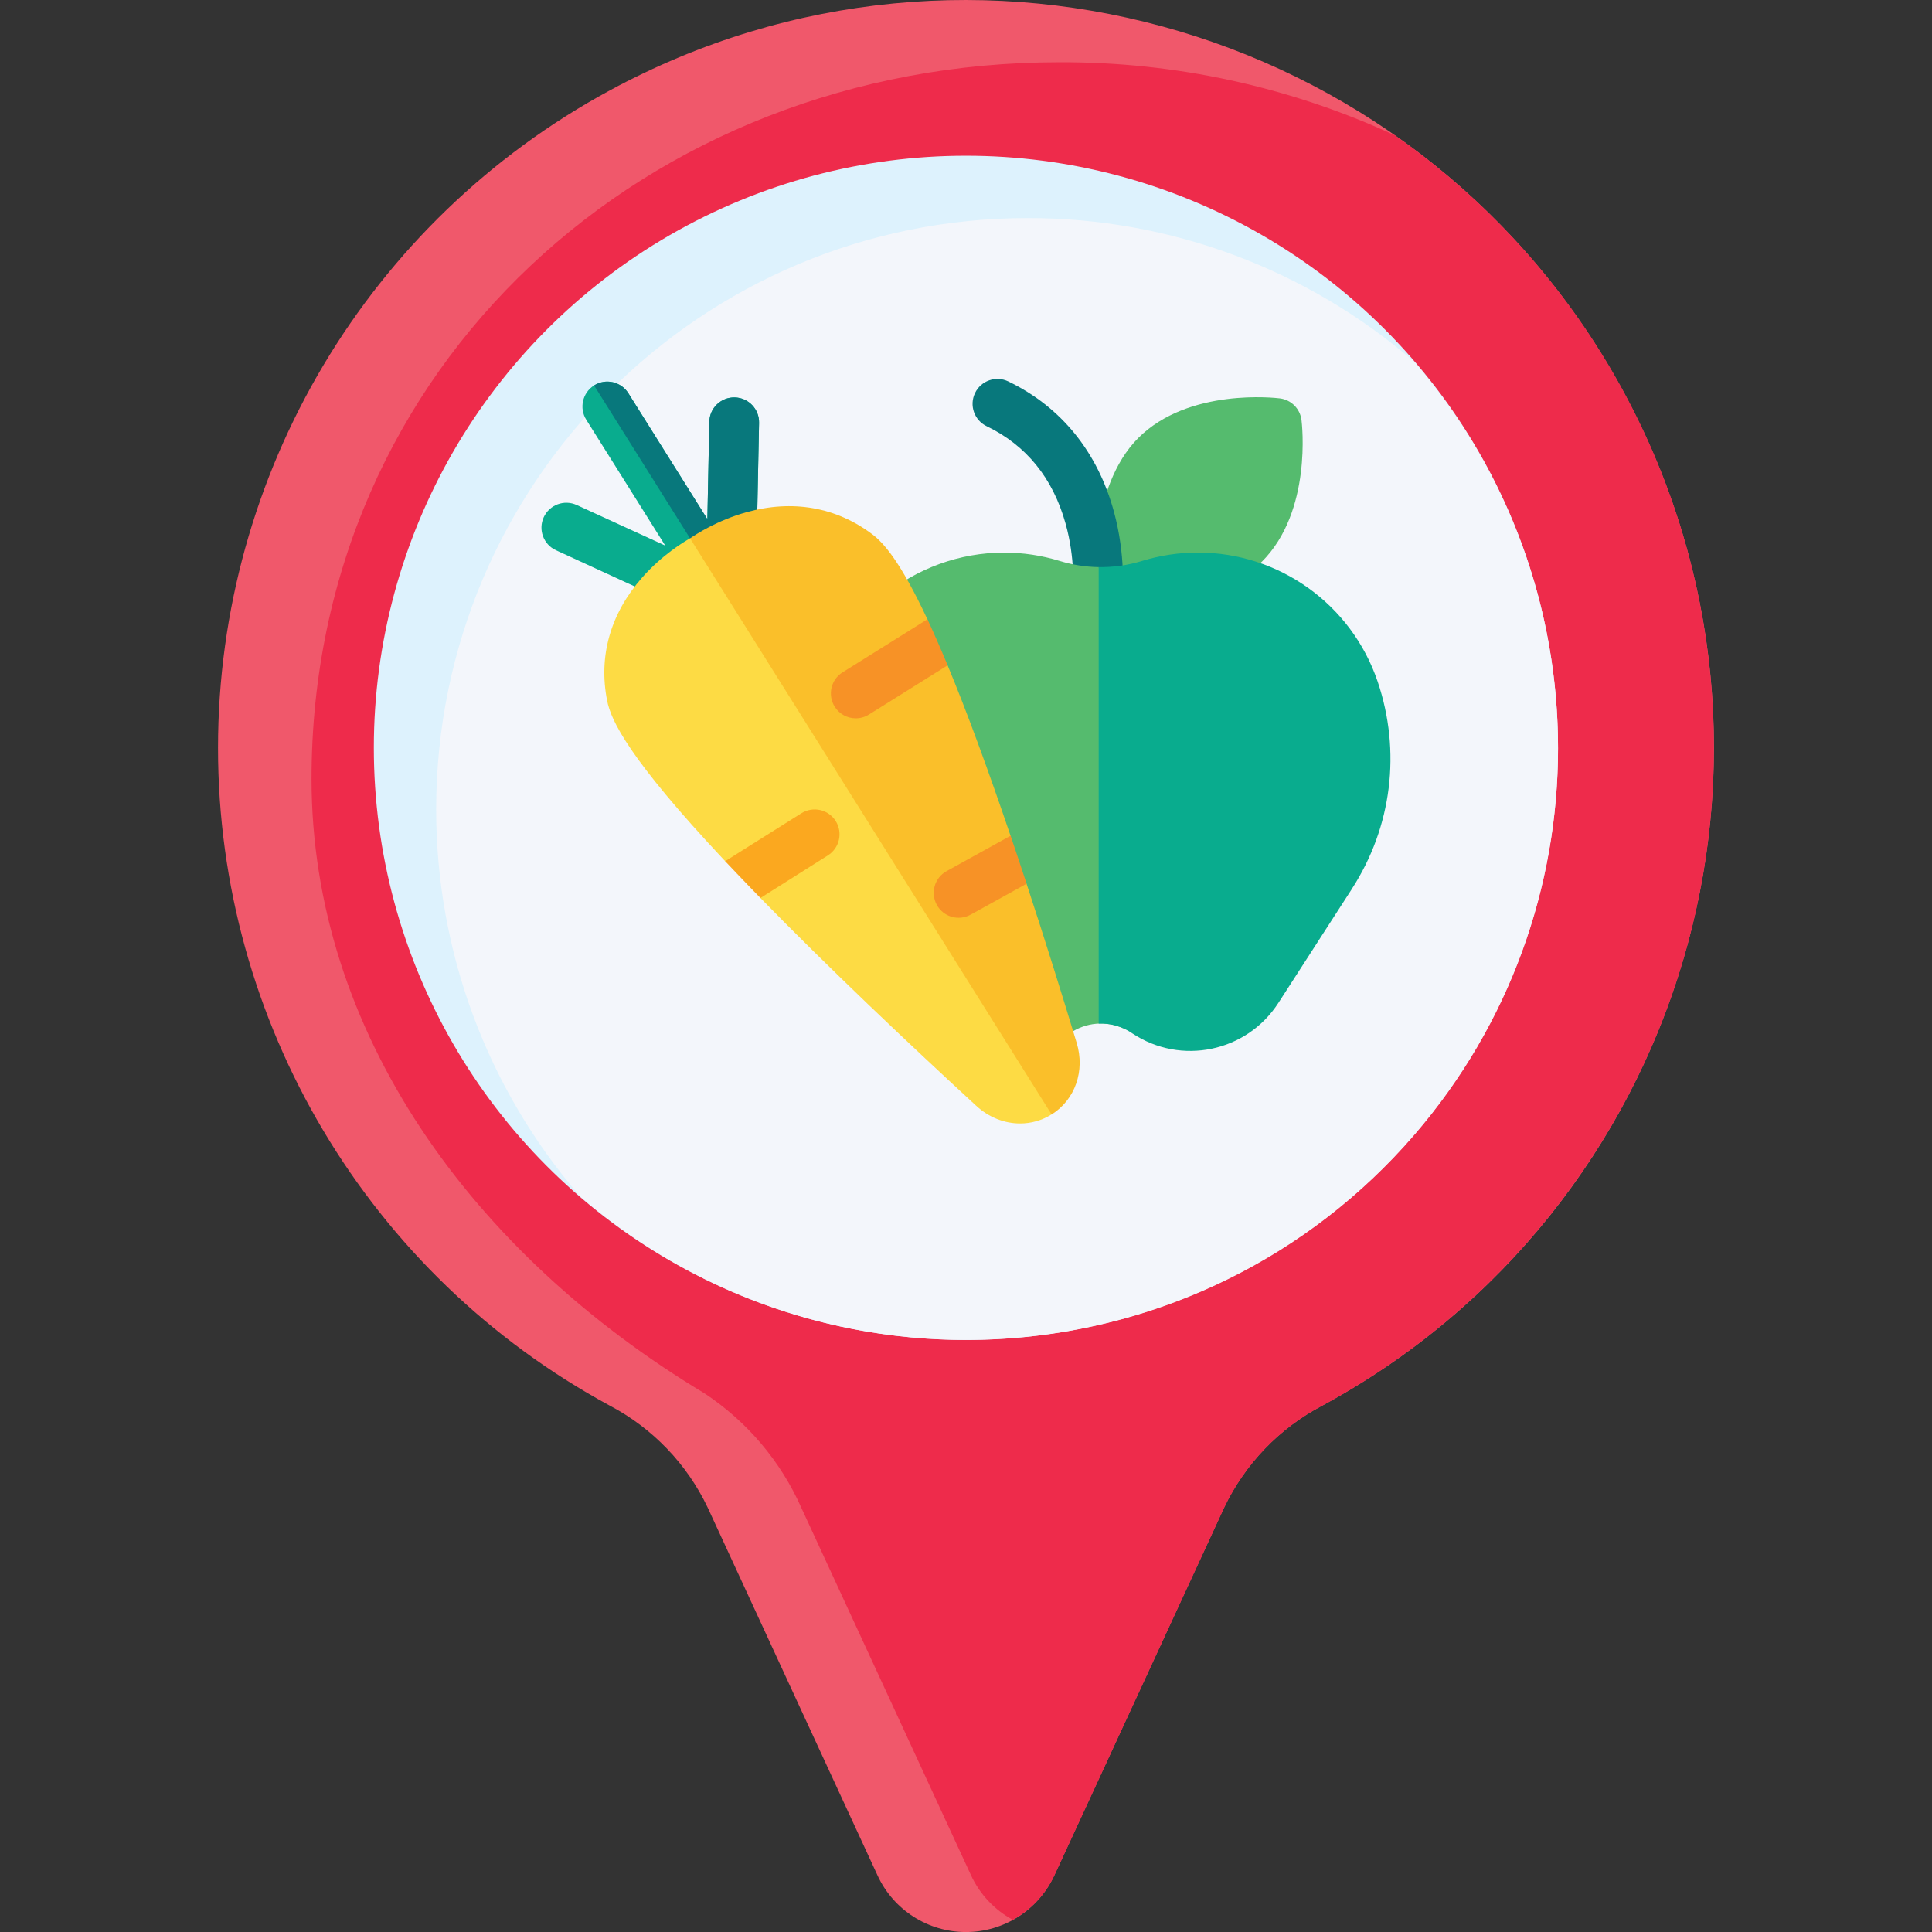 ﻿<?xml version="1.0" encoding="UTF-8"?>
<svg id="Layer_1" data-name="Layer 1" xmlns="http://www.w3.org/2000/svg" viewBox="0 0 512 512">
  <rect x="0" y="0" width="512" height="512" fill="#333333" stroke="none"/>
  <defs>
    <style>
      .cls-1 {
        fill: #f0586b;
      }

      .cls-2 {
        fill: #ee2b4b;
      }

      .cls-3 {
        fill: #f79226;
      }

      .cls-4 {
        fill: #ddf2fd;
      }

      .cls-5 {
        fill: #08787c;
      }

      .cls-6 {
        fill: #fddb44;
      }

      .cls-7 {
        fill: #09ac8e;
      }

      .cls-8 {
        fill: #f3f6fb;
      }

      .cls-9 {
        fill: #55bb6e;
      }

      .cls-10 {
        fill: #fba81f;
      }

      .cls-11 {
        fill: #fabf2a;
      }
    </style>
  </defs>
  <g>
    <path class="cls-1" d="m57.78,198.18c-.02,72.76,39.84,139.68,103.82,174.33,11.35,5.97,20.46,15.46,25.96,27.04l44.99,97.45c4.21,9.15,13.36,15.01,23.43,15.01,10.05,0,19.18-5.85,23.4-14.97l44.99-97.45c5.51-11.58,14.62-21.07,25.96-27.04,96.26-52.11,132.06-172.39,79.95-268.65C378.17,7.62,257.89-28.17,161.63,23.94,97.66,58.56,57.8,125.44,57.78,198.18h0Z" />
    <path class="cls-2" d="m454.18,198.18c.04-64.67-31.53-125.28-84.54-162.33-27.86-12.87-58.2-19.47-88.88-19.36-109.46,0-198.2,80.48-198.2,189.94,0,66.89,42.48,125.75,104.18,162.85,11.24,7.44,20.13,17.93,25.6,30.25l44.99,97.45c2.32,5.01,6.19,9.14,11.04,11.78,4.84-2.63,8.71-6.75,11.04-11.74l44.99-97.45c5.51-11.58,14.62-21.07,25.96-27.04,63.99-34.65,103.84-101.59,103.82-174.36h0Z" />
    <circle class="cls-4" cx="255.98" cy="198.18" r="156.91" />
    <path class="cls-8" d="m272.5,57.79c-86.58-.08-156.83,70.05-156.91,156.63-.03,37.66,13.49,74.07,38.1,102.58,65.54,56.58,164.53,49.31,221.11-16.23,50.8-58.85,50.8-146.03,0-204.88-28.4-24.59-64.72-38.12-102.3-38.1Z" />
  </g>
  <g>
    <path class="cls-7" d="m201.16,112.04l-.65,32.19c-.07,3.62-3.06,6.53-6.72,6.46-.42,0-.83-.06-1.23-.14-.49,1.32-1.39,2.5-2.67,3.3-1.29.81-2.75,1.11-4.16.97-.67,2.71-2.94,5.02-6.38,5.02-1.97,0-.26.53-32.01-14.02-3.31-1.52-4.76-5.43-3.25-8.74,1.52-3.31,5.43-4.76,8.74-3.25l23.46,10.75-20.93-33.35c-1.93-3.08-1-7.15,2.08-9.09,3.08-1.94,7.15-1.01,9.09,2.08l20.93,33.35.52-25.8c.07-3.64,3.09-6.53,6.72-6.45,3.64.07,6.53,3.08,6.46,6.72Z" />
    <path class="cls-5" d="m201.16,112.04l-.65,32.19c-.07,3.62-3.06,6.53-6.72,6.46-.42,0-.83-.06-1.23-.14-.49,1.32-1.39,2.5-2.67,3.3l-32.45-51.7c3.08-1.94,7.15-1.01,9.09,2.08l20.93,33.35.52-25.8c.07-3.64,3.09-6.53,6.72-6.45,3.64.07,6.53,3.08,6.46,6.72Z" />
    <path class="cls-9" d="m334.41,148.84c-12.83,12.83-36.36,14.54-37.36,14.61-.15,0-.29.01-.44.01-1.59,0-3.14-.58-4.35-1.64-1.32-1.16-2.12-2.79-2.23-4.54-.18-2.85-1.34-28.25,11.62-41.2,13.36-13.36,36.56-10.62,37.54-10.5,2.99.38,5.34,2.73,5.72,5.72.12.98,2.87,24.18-10.49,37.54Z" />
    <path class="cls-5" d="m290.9,163.46c-.21,0-.42,0-.63-.03-3.62-.35-6.27-3.55-5.94-7.17.02-.19.67-8.21-1.96-17.57-3.37-12.02-10.4-20.67-20.9-25.74-3.28-1.58-4.66-5.52-3.07-8.8,1.58-3.28,5.52-4.66,8.8-3.07,14.02,6.76,23.7,18.71,28.01,34.55,3.18,11.68,2.29,21.46,2.25,21.87-.33,3.41-3.2,5.96-6.55,5.96h0Z" />
    <path class="cls-9" d="m297.75,179.05l-6.58-28.76c-3.54-.05-7.01-.62-10.29-1.62-4.81-1.48-9.78-2.23-14.78-2.23-11.75,0-23.22,4.17-32.27,11.72-2.13,1.77-2.92,4.68-1.98,7.29l38.49,106.94c.62,1.71,1.91,3.09,3.58,3.81,3.2,1.39,6.21-.08,9.7-2.45,4.13-2.78,9.44-3.33,14.13-1.21v-93.5Z" />
    <path class="cls-6" d="m280.58,272.43l-1.89,22.89c-2.57,1.62-5.46,2.41-8.36,2.41-4.11,0-8.26-1.59-11.62-4.68-8.24-7.59-18.3-16.97-28.77-27-9.5-9.11-19.33-18.76-28.42-28.07-.92-.94.9-10.1.9-10.1,0,0-8.18,2.54-10.24.35-25.79-27.46-30.26-37.4-31.28-42.52-2.35-11.8.86-23.09,9.25-32.63,5.26-5.98,11.06-9.48,12.72-10.41l22.99,5.97,74.71,123.8Z" />
    <path class="cls-11" d="m278.68,295.33l-95.8-152.66c1.56-1.09,7.23-4.78,14.9-6.92,12.25-3.41,23.8-1.39,33.41,5.86,2.97,2.25,7.39,7.14,14.59,22.52.76,1.63-5.05,11.27-5.22,11.56.17-.03,9.56-1.78,10.57.64,2.45,5.89,5.15,12.79,8.12,20.89,2.88,7.81,5.76,16.02,8.55,24.26.67,1.97-6.48,11.6-6.48,11.6,0,0,9.98-1.14,10.73,1.13,5.07,15.41,9.68,30.27,13.28,42.15,2.26,7.44-.41,15.07-6.64,18.98h0Z" />
    <path class="cls-3" d="m251.13,176.32l-20.84,13.03c-1.09.69-2.3,1.01-3.5,1.01-2.19,0-4.34-1.09-5.59-3.09-1.93-3.08-1-7.15,2.08-9.09l22.5-14.07c1.63,3.49,3.41,7.53,5.35,12.2h0Z" />
    <path class="cls-10" d="m219.4,226.69c-8.38,5.27-14.01,8.85-17.88,11.29-.92-.94-1.84-1.89-2.74-2.83-2.34-2.43-4.54-4.73-6.6-6.92l20.21-12.71c3.08-1.93,7.15-1.01,9.09,2.08,1.93,3.08,1,7.15-2.08,9.09h0Z" />
    <path class="cls-3" d="m272.05,234.2l-14.83,8.2c-3.19,1.76-7.2.6-8.95-2.59-1.76-3.19-.6-7.2,2.59-8.95l16.96-9.38c1.44,4.25,2.86,8.51,4.24,12.72h0Z" />
    <path class="cls-7" d="m358.32,235.49l-19.53,30.28c-8.46,13.1-25.86,16.61-38.69,8.1-.06-.04-.12-.08-.18-.12-2.65-1.79-5.72-2.61-8.76-2.49v-120.98c3.81.07,7.69-.46,11.5-1.63,4.81-1.47,9.78-2.22,14.78-2.22,21.57,0,40.72,13.74,47.65,34.19,6.26,18.48,3.79,38.47-6.78,54.87h0Z" />
  </g>
</svg>
